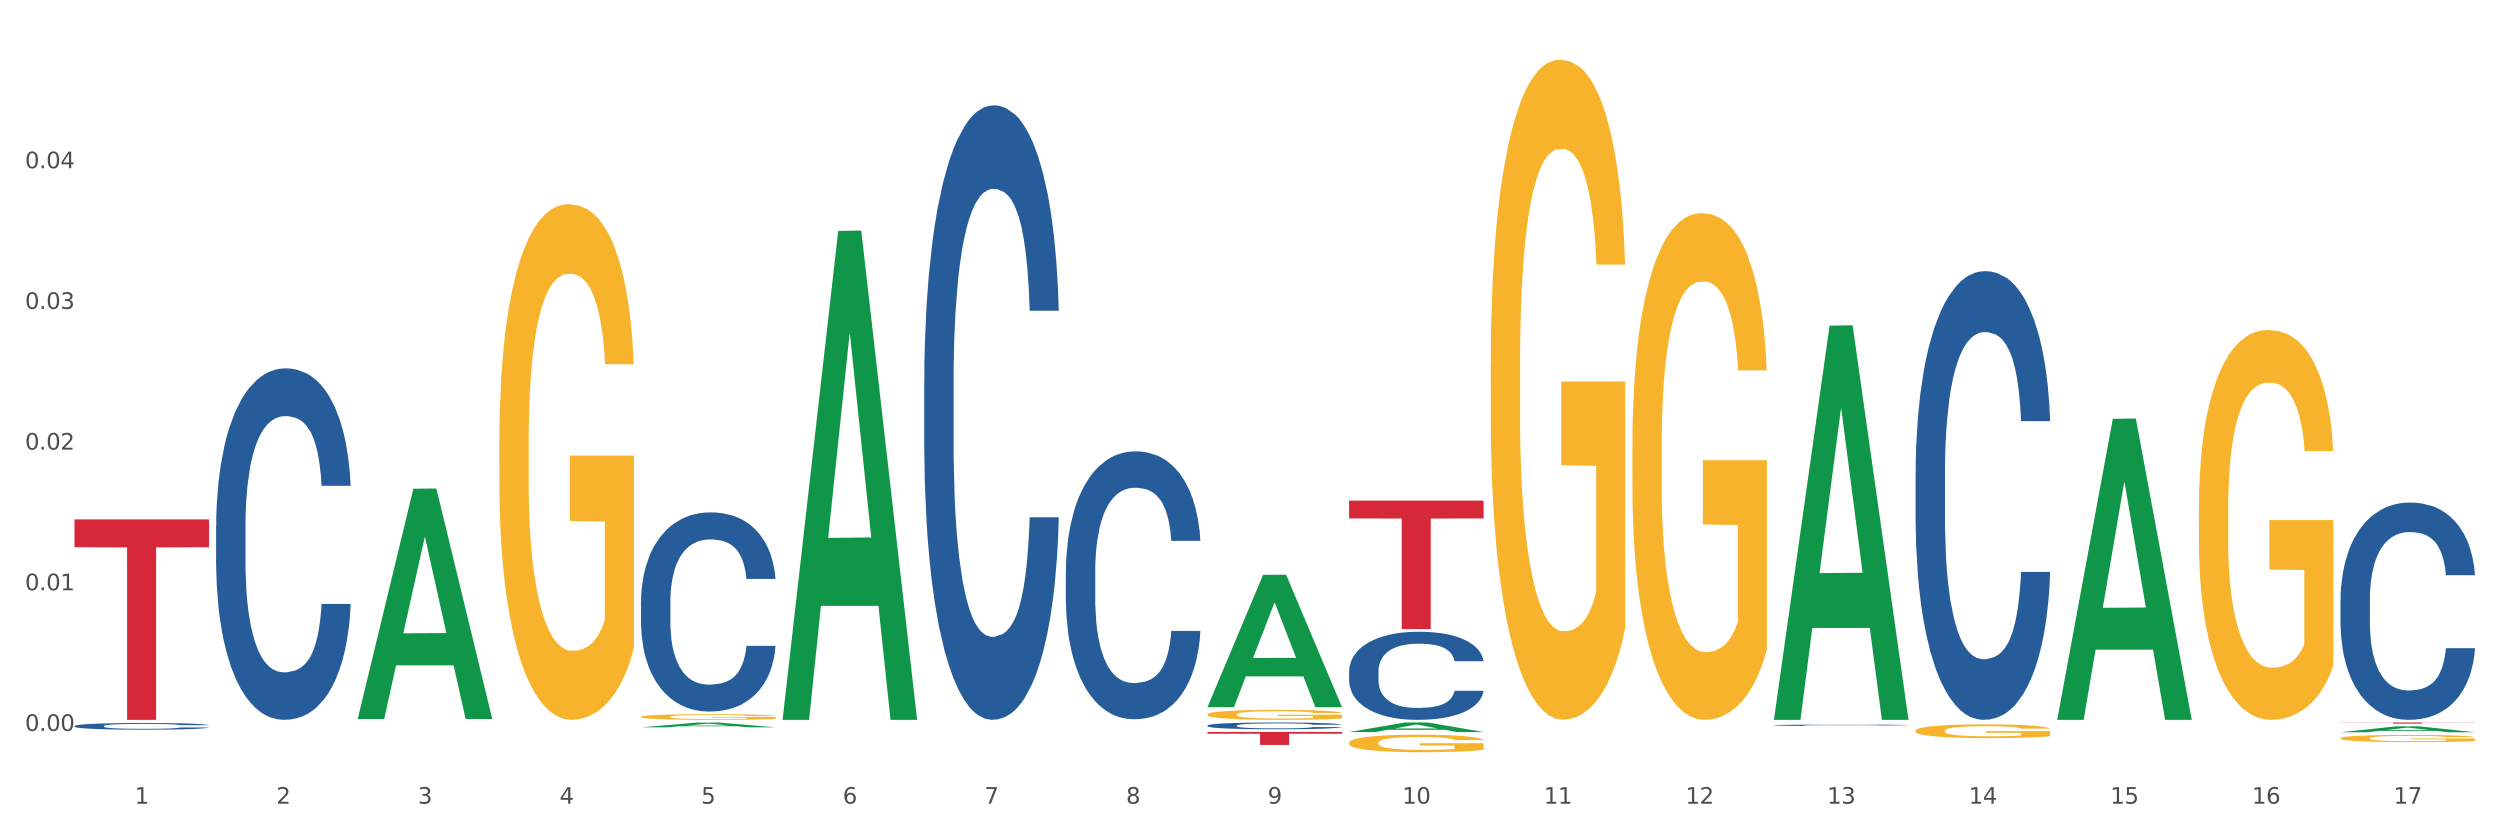 <?xml version="1.0" encoding="utf-8" standalone="no"?>
<!DOCTYPE svg PUBLIC "-//W3C//DTD SVG 1.1//EN"
  "http://www.w3.org/Graphics/SVG/1.1/DTD/svg11.dtd">
<svg xmlns:xlink="http://www.w3.org/1999/xlink" width="1080pt" height="360pt" viewBox="0 0 1080 360" xmlns="http://www.w3.org/2000/svg" version="1.1">
 <rect x="0" y="0" width="1080" height="360" fill="#333333" stroke="none"/>
 <defs>
  <style type="text/css">*{stroke-linejoin: round; stroke-linecap: butt}</style>
 </defs>
 <g id="figure_1">
  <g id="patch_1">
   <path d="M 0 360 
L 1080 360 
L 1080 0 
L 0 0 
z
" style="fill: #ffffff; stroke: #ffffff; stroke-linejoin: miter"/>
  </g>
  <g id="axes_1">
   <g id="matplotlib.axis_1">
    <g id="xtick_1">
     <g id="text_1">
      <!-- 1 -->
      <g style="fill: #4d4d4d" transform="translate(58.182 347.204) scale(0.096 -0.096)">
       <defs>
        <path id="DejaVuSans-31" d="M 794 531 
L 1825 531 
L 1825 4091 
L 703 3866 
L 703 4441 
L 1819 4666 
L 2450 4666 
L 2450 531 
L 3481 531 
L 3481 0 
L 794 0 
L 794 531 
z
" transform="scale(0.016)"/>
       </defs>
       <use xlink:href="#DejaVuSans-31"/>
      </g>
     </g>
    </g>
    <g id="xtick_2">
     <g id="text_2">
      <!-- 2 -->
      <g style="fill: #4d4d4d" transform="translate(119.364 347.204) scale(0.096 -0.096)">
       <defs>
        <path id="DejaVuSans-32" d="M 1228 531 
L 3431 531 
L 3431 0 
L 469 0 
L 469 531 
Q 828 903 1448 1529 
Q 2069 2156 2228 2338 
Q 2531 2678 2651 2914 
Q 2772 3150 2772 3378 
Q 2772 3750 2511 3984 
Q 2250 4219 1831 4219 
Q 1534 4219 1204 4116 
Q 875 4013 500 3803 
L 500 4441 
Q 881 4594 1212 4672 
Q 1544 4750 1819 4750 
Q 2544 4750 2975 4387 
Q 3406 4025 3406 3419 
Q 3406 3131 3298 2873 
Q 3191 2616 2906 2266 
Q 2828 2175 2409 1742 
Q 1991 1309 1228 531 
z
" transform="scale(0.016)"/>
       </defs>
       <use xlink:href="#DejaVuSans-32"/>
      </g>
     </g>
    </g>
    <g id="xtick_3">
     <g id="text_3">
      <!-- 3 -->
      <g style="fill: #4d4d4d" transform="translate(180.545 347.204) scale(0.096 -0.096)">
       <defs>
        <path id="DejaVuSans-33" d="M 2597 2516 
Q 3050 2419 3304 2112 
Q 3559 1806 3559 1356 
Q 3559 666 3084 287 
Q 2609 -91 1734 -91 
Q 1441 -91 1130 -33 
Q 819 25 488 141 
L 488 750 
Q 750 597 1062 519 
Q 1375 441 1716 441 
Q 2309 441 2620 675 
Q 2931 909 2931 1356 
Q 2931 1769 2642 2001 
Q 2353 2234 1838 2234 
L 1294 2234 
L 1294 2753 
L 1863 2753 
Q 2328 2753 2575 2939 
Q 2822 3125 2822 3475 
Q 2822 3834 2567 4026 
Q 2313 4219 1838 4219 
Q 1578 4219 1281 4162 
Q 984 4106 628 3988 
L 628 4550 
Q 988 4650 1302 4700 
Q 1616 4750 1894 4750 
Q 2613 4750 3031 4423 
Q 3450 4097 3450 3541 
Q 3450 3153 3228 2886 
Q 3006 2619 2597 2516 
z
" transform="scale(0.016)"/>
       </defs>
       <use xlink:href="#DejaVuSans-33"/>
      </g>
     </g>
    </g>
    <g id="xtick_4">
     <g id="text_4">
      <!-- 4 -->
      <g style="fill: #4d4d4d" transform="translate(241.726 347.204) scale(0.096 -0.096)">
       <defs>
        <path id="DejaVuSans-34" d="M 2419 4116 
L 825 1625 
L 2419 1625 
L 2419 4116 
z
M 2253 4666 
L 3047 4666 
L 3047 1625 
L 3713 1625 
L 3713 1100 
L 3047 1100 
L 3047 0 
L 2419 0 
L 2419 1100 
L 313 1100 
L 313 1709 
L 2253 4666 
z
" transform="scale(0.016)"/>
       </defs>
       <use xlink:href="#DejaVuSans-34"/>
      </g>
     </g>
    </g>
    <g id="xtick_5">
     <g id="text_5">
      <!-- 5 -->
      <g style="fill: #4d4d4d" transform="translate(302.908 347.204) scale(0.096 -0.096)">
       <defs>
        <path id="DejaVuSans-35" d="M 691 4666 
L 3169 4666 
L 3169 4134 
L 1269 4134 
L 1269 2991 
Q 1406 3038 1543 3061 
Q 1681 3084 1819 3084 
Q 2600 3084 3056 2656 
Q 3513 2228 3513 1497 
Q 3513 744 3044 326 
Q 2575 -91 1722 -91 
Q 1428 -91 1123 -41 
Q 819 9 494 109 
L 494 744 
Q 775 591 1075 516 
Q 1375 441 1709 441 
Q 2250 441 2565 725 
Q 2881 1009 2881 1497 
Q 2881 1984 2565 2268 
Q 2250 2553 1709 2553 
Q 1456 2553 1204 2497 
Q 953 2441 691 2322 
L 691 4666 
z
" transform="scale(0.016)"/>
       </defs>
       <use xlink:href="#DejaVuSans-35"/>
      </g>
     </g>
    </g>
    <g id="xtick_6">
     <g id="text_6">
      <!-- 6 -->
      <g style="fill: #4d4d4d" transform="translate(364.089 347.204) scale(0.096 -0.096)">
       <defs>
        <path id="DejaVuSans-36" d="M 2113 2584 
Q 1688 2584 1439 2293 
Q 1191 2003 1191 1497 
Q 1191 994 1439 701 
Q 1688 409 2113 409 
Q 2538 409 2786 701 
Q 3034 994 3034 1497 
Q 3034 2003 2786 2293 
Q 2538 2584 2113 2584 
z
M 3366 4563 
L 3366 3988 
Q 3128 4100 2886 4159 
Q 2644 4219 2406 4219 
Q 1781 4219 1451 3797 
Q 1122 3375 1075 2522 
Q 1259 2794 1537 2939 
Q 1816 3084 2150 3084 
Q 2853 3084 3261 2657 
Q 3669 2231 3669 1497 
Q 3669 778 3244 343 
Q 2819 -91 2113 -91 
Q 1303 -91 875 529 
Q 447 1150 447 2328 
Q 447 3434 972 4092 
Q 1497 4750 2381 4750 
Q 2619 4750 2861 4703 
Q 3103 4656 3366 4563 
z
" transform="scale(0.016)"/>
       </defs>
       <use xlink:href="#DejaVuSans-36"/>
      </g>
     </g>
    </g>
    <g id="xtick_7">
     <g id="text_7">
      <!-- 7 -->
      <g style="fill: #4d4d4d" transform="translate(425.271 347.204) scale(0.096 -0.096)">
       <defs>
        <path id="DejaVuSans-37" d="M 525 4666 
L 3525 4666 
L 3525 4397 
L 1831 0 
L 1172 0 
L 2766 4134 
L 525 4134 
L 525 4666 
z
" transform="scale(0.016)"/>
       </defs>
       <use xlink:href="#DejaVuSans-37"/>
      </g>
     </g>
    </g>
    <g id="xtick_8">
     <g id="text_8">
      <!-- 8 -->
      <g style="fill: #4d4d4d" transform="translate(486.452 347.204) scale(0.096 -0.096)">
       <defs>
        <path id="DejaVuSans-38" d="M 2034 2216 
Q 1584 2216 1326 1975 
Q 1069 1734 1069 1313 
Q 1069 891 1326 650 
Q 1584 409 2034 409 
Q 2484 409 2743 651 
Q 3003 894 3003 1313 
Q 3003 1734 2745 1975 
Q 2488 2216 2034 2216 
z
M 1403 2484 
Q 997 2584 770 2862 
Q 544 3141 544 3541 
Q 544 4100 942 4425 
Q 1341 4750 2034 4750 
Q 2731 4750 3128 4425 
Q 3525 4100 3525 3541 
Q 3525 3141 3298 2862 
Q 3072 2584 2669 2484 
Q 3125 2378 3379 2068 
Q 3634 1759 3634 1313 
Q 3634 634 3220 271 
Q 2806 -91 2034 -91 
Q 1263 -91 848 271 
Q 434 634 434 1313 
Q 434 1759 690 2068 
Q 947 2378 1403 2484 
z
M 1172 3481 
Q 1172 3119 1398 2916 
Q 1625 2713 2034 2713 
Q 2441 2713 2670 2916 
Q 2900 3119 2900 3481 
Q 2900 3844 2670 4047 
Q 2441 4250 2034 4250 
Q 1625 4250 1398 4047 
Q 1172 3844 1172 3481 
z
" transform="scale(0.016)"/>
       </defs>
       <use xlink:href="#DejaVuSans-38"/>
      </g>
     </g>
    </g>
    <g id="xtick_9">
     <g id="text_9">
      <!-- 9 -->
      <g style="fill: #4d4d4d" transform="translate(547.634 347.204) scale(0.096 -0.096)">
       <defs>
        <path id="DejaVuSans-39" d="M 703 97 
L 703 672 
Q 941 559 1184 500 
Q 1428 441 1663 441 
Q 2288 441 2617 861 
Q 2947 1281 2994 2138 
Q 2813 1869 2534 1725 
Q 2256 1581 1919 1581 
Q 1219 1581 811 2004 
Q 403 2428 403 3163 
Q 403 3881 828 4315 
Q 1253 4750 1959 4750 
Q 2769 4750 3195 4129 
Q 3622 3509 3622 2328 
Q 3622 1225 3098 567 
Q 2575 -91 1691 -91 
Q 1453 -91 1209 -44 
Q 966 3 703 97 
z
M 1959 2075 
Q 2384 2075 2632 2365 
Q 2881 2656 2881 3163 
Q 2881 3666 2632 3958 
Q 2384 4250 1959 4250 
Q 1534 4250 1286 3958 
Q 1038 3666 1038 3163 
Q 1038 2656 1286 2365 
Q 1534 2075 1959 2075 
z
" transform="scale(0.016)"/>
       </defs>
       <use xlink:href="#DejaVuSans-39"/>
      </g>
     </g>
    </g>
    <g id="xtick_10">
     <g id="text_10">
      <!-- 10 -->
      <g style="fill: #4d4d4d" transform="translate(605.761 347.204) scale(0.096 -0.096)">
       <defs>
        <path id="DejaVuSans-30" d="M 2034 4250 
Q 1547 4250 1301 3770 
Q 1056 3291 1056 2328 
Q 1056 1369 1301 889 
Q 1547 409 2034 409 
Q 2525 409 2770 889 
Q 3016 1369 3016 2328 
Q 3016 3291 2770 3770 
Q 2525 4250 2034 4250 
z
M 2034 4750 
Q 2819 4750 3233 4129 
Q 3647 3509 3647 2328 
Q 3647 1150 3233 529 
Q 2819 -91 2034 -91 
Q 1250 -91 836 529 
Q 422 1150 422 2328 
Q 422 3509 836 4129 
Q 1250 4750 2034 4750 
z
" transform="scale(0.016)"/>
       </defs>
       <use xlink:href="#DejaVuSans-31"/>
       <use xlink:href="#DejaVuSans-30" transform="translate(63.623 0)"/>
      </g>
     </g>
    </g>
    <g id="xtick_11">
     <g id="text_11">
      <!-- 11 -->
      <g style="fill: #4d4d4d" transform="translate(666.942 347.204) scale(0.096 -0.096)">
       <use xlink:href="#DejaVuSans-31"/>
       <use xlink:href="#DejaVuSans-31" transform="translate(63.623 0)"/>
      </g>
     </g>
    </g>
    <g id="xtick_12">
     <g id="text_12">
      <!-- 12 -->
      <g style="fill: #4d4d4d" transform="translate(728.124 347.204) scale(0.096 -0.096)">
       <use xlink:href="#DejaVuSans-31"/>
       <use xlink:href="#DejaVuSans-32" transform="translate(63.623 0)"/>
      </g>
     </g>
    </g>
    <g id="xtick_13">
     <g id="text_13">
      <!-- 13 -->
      <g style="fill: #4d4d4d" transform="translate(789.305 347.204) scale(0.096 -0.096)">
       <use xlink:href="#DejaVuSans-31"/>
       <use xlink:href="#DejaVuSans-33" transform="translate(63.623 0)"/>
      </g>
     </g>
    </g>
    <g id="xtick_14">
     <g id="text_14">
      <!-- 14 -->
      <g style="fill: #4d4d4d" transform="translate(850.487 347.204) scale(0.096 -0.096)">
       <use xlink:href="#DejaVuSans-31"/>
       <use xlink:href="#DejaVuSans-34" transform="translate(63.623 0)"/>
      </g>
     </g>
    </g>
    <g id="xtick_15">
     <g id="text_15">
      <!-- 15 -->
      <g style="fill: #4d4d4d" transform="translate(911.668 347.204) scale(0.096 -0.096)">
       <use xlink:href="#DejaVuSans-31"/>
       <use xlink:href="#DejaVuSans-35" transform="translate(63.623 0)"/>
      </g>
     </g>
    </g>
    <g id="xtick_16">
     <g id="text_16">
      <!-- 16 -->
      <g style="fill: #4d4d4d" transform="translate(972.849 347.204) scale(0.096 -0.096)">
       <use xlink:href="#DejaVuSans-31"/>
       <use xlink:href="#DejaVuSans-36" transform="translate(63.623 0)"/>
      </g>
     </g>
    </g>
    <g id="xtick_17">
     <g id="text_17">
      <!-- 17 -->
      <g style="fill: #4d4d4d" transform="translate(1034.031 347.204) scale(0.096 -0.096)">
       <use xlink:href="#DejaVuSans-31"/>
       <use xlink:href="#DejaVuSans-37" transform="translate(63.623 0)"/>
      </g>
     </g>
    </g>
    <g id="xtick_18"/>
    <g id="xtick_19"/>
    <g id="xtick_20"/>
    <g id="xtick_21"/>
    <g id="xtick_22"/>
    <g id="xtick_23"/>
    <g id="xtick_24"/>
    <g id="xtick_25"/>
    <g id="xtick_26"/>
    <g id="xtick_27"/>
    <g id="xtick_28"/>
    <g id="xtick_29"/>
    <g id="xtick_30"/>
    <g id="xtick_31"/>
    <g id="xtick_32"/>
    <g id="xtick_33"/>
   </g>
   <g id="matplotlib.axis_2">
    <g id="ytick_1">
     <g id="text_18">
      <!-- 0.00 -->
      <g style="fill: #4d4d4d" transform="translate(10.8 315.763) scale(0.096 -0.096)">
       <defs>
        <path id="DejaVuSans-2e" d="M 684 794 
L 1344 794 
L 1344 0 
L 684 0 
L 684 794 
z
" transform="scale(0.016)"/>
       </defs>
       <use xlink:href="#DejaVuSans-30"/>
       <use xlink:href="#DejaVuSans-2e" transform="translate(63.623 0)"/>
       <use xlink:href="#DejaVuSans-30" transform="translate(95.41 0)"/>
       <use xlink:href="#DejaVuSans-30" transform="translate(159.033 0)"/>
      </g>
     </g>
    </g>
    <g id="ytick_2">
     <g id="text_19">
      <!-- 0.01 -->
      <g style="fill: #4d4d4d" transform="translate(10.8 254.994) scale(0.096 -0.096)">
       <use xlink:href="#DejaVuSans-30"/>
       <use xlink:href="#DejaVuSans-2e" transform="translate(63.623 0)"/>
       <use xlink:href="#DejaVuSans-30" transform="translate(95.41 0)"/>
       <use xlink:href="#DejaVuSans-31" transform="translate(159.033 0)"/>
      </g>
     </g>
    </g>
    <g id="ytick_3">
     <g id="text_20">
      <!-- 0.02 -->
      <g style="fill: #4d4d4d" transform="translate(10.8 194.225) scale(0.096 -0.096)">
       <use xlink:href="#DejaVuSans-30"/>
       <use xlink:href="#DejaVuSans-2e" transform="translate(63.623 0)"/>
       <use xlink:href="#DejaVuSans-30" transform="translate(95.41 0)"/>
       <use xlink:href="#DejaVuSans-32" transform="translate(159.033 0)"/>
      </g>
     </g>
    </g>
    <g id="ytick_4">
     <g id="text_21">
      <!-- 0.03 -->
      <g style="fill: #4d4d4d" transform="translate(10.8 133.456) scale(0.096 -0.096)">
       <use xlink:href="#DejaVuSans-30"/>
       <use xlink:href="#DejaVuSans-2e" transform="translate(63.623 0)"/>
       <use xlink:href="#DejaVuSans-30" transform="translate(95.41 0)"/>
       <use xlink:href="#DejaVuSans-33" transform="translate(159.033 0)"/>
      </g>
     </g>
    </g>
    <g id="ytick_5">
     <g id="text_22">
      <!-- 0.04 -->
      <g style="fill: #4d4d4d" transform="translate(10.8 72.687) scale(0.096 -0.096)">
       <use xlink:href="#DejaVuSans-30"/>
       <use xlink:href="#DejaVuSans-2e" transform="translate(63.623 0)"/>
       <use xlink:href="#DejaVuSans-30" transform="translate(95.41 0)"/>
       <use xlink:href="#DejaVuSans-34" transform="translate(159.033 0)"/>
      </g>
     </g>
    </g>
    <g id="ytick_6"/>
    <g id="ytick_7"/>
    <g id="ytick_8"/>
    <g id="ytick_9"/>
    <g id="ytick_10"/>
   </g>
   <g id="PolyCollection_1">
    <path d="M 154.538 310.418 
L 154.598 310.324 
L 178.566 211.123 
L 188.512 211.029 
L 212.66 310.605 
L 201.156 310.605 
L 195.943 287.417 
L 171.196 287.417 
L 171.016 287.791 
L 165.983 310.605 
L 154.538 310.605 
L 154.538 310.418 
L 174.311 273.579 
L 192.827 273.486 
L 183.659 232.253 
L 183.539 232.066 
L 183.419 232.347 
L 174.251 273.486 
L 174.311 273.579 
L 154.538 310.418 
z
" clip-path="url(#p7d06afb87b)" style="fill: #109648"/>
    <path d="M 643.989 157.522 
L 644.058 157.261 
L 644.058 147.887 
L 644.195 139.815 
L 644.881 120.285 
L 645.911 104.14 
L 646.665 95.547 
L 647.42 88.516 
L 648.312 81.485 
L 649.41 74.194 
L 651.4 63.517 
L 652.635 58.049 
L 654.145 52.32 
L 656.89 43.987 
L 658.88 39.3 
L 660.939 35.394 
L 664.301 30.707 
L 666.497 28.624 
L 668.83 27.061 
L 671.644 26.02 
L 673.771 25.759 
L 678.437 26.541 
L 682.417 28.884 
L 684.339 30.707 
L 686.809 33.832 
L 688.113 35.915 
L 690.24 40.081 
L 692.436 45.55 
L 693.946 50.237 
L 696.21 59.091 
L 697.926 67.944 
L 699.504 78.881 
L 700.327 86.433 
L 700.945 93.463 
L 701.494 101.536 
L 702.043 114.295 
L 689.691 114.295 
L 689.211 105.181 
L 688.456 96.588 
L 687.358 88.255 
L 686.397 83.047 
L 684.75 76.537 
L 683.241 72.371 
L 681.662 69.246 
L 679.741 66.642 
L 678.231 65.34 
L 676.104 64.299 
L 671.918 64.559 
L 669.105 66.642 
L 667.183 69.246 
L 665.948 71.59 
L 664.85 74.194 
L 663.615 77.839 
L 662.174 83.308 
L 661.145 88.255 
L 660.115 94.505 
L 659.292 100.755 
L 658.537 108.046 
L 657.919 115.858 
L 657.439 123.93 
L 657.027 133.825 
L 656.684 150.231 
L 656.684 185.905 
L 656.821 193.978 
L 657.164 204.654 
L 657.576 212.727 
L 658.262 222.361 
L 658.88 228.871 
L 660.047 238.246 
L 661.35 246.058 
L 662.38 251.005 
L 663.409 255.172 
L 665.193 260.901 
L 667.183 265.588 
L 668.899 268.452 
L 671.232 271.056 
L 672.81 272.098 
L 674.183 272.619 
L 677.545 272.619 
L 679.947 271.837 
L 682.623 270.015 
L 684.682 267.671 
L 686.397 264.807 
L 688.319 260.119 
L 689.554 255.693 
L 689.554 201.269 
L 674.457 201.009 
L 674.457 164.813 
L 702.112 164.813 
L 702.112 271.056 
L 700.945 276.525 
L 699.641 281.472 
L 698.269 285.899 
L 696.21 291.367 
L 693.74 296.575 
L 691.544 300.221 
L 689.211 303.346 
L 686.466 306.21 
L 682.898 308.814 
L 680.702 309.856 
L 677.957 310.637 
L 674.732 310.897 
L 671.918 310.377 
L 669.173 309.075 
L 666.291 306.731 
L 663.478 303.346 
L 661.35 299.961 
L 659.223 295.794 
L 656.959 290.326 
L 655.174 285.118 
L 653.802 280.431 
L 652.292 274.441 
L 650.645 266.629 
L 649.41 259.599 
L 648.312 252.307 
L 647.146 242.933 
L 646.322 234.861 
L 645.499 224.705 
L 645.018 217.153 
L 644.47 205.435 
L 644.058 189.03 
L 643.989 157.522 
z
" clip-path="url(#p7d06afb87b)" style="fill: #f7b32b"/>
    <path d="M 705.171 193.209 
L 705.239 193.009 
L 705.239 185.811 
L 705.376 179.613 
L 706.063 164.618 
L 707.092 152.222 
L 707.847 145.624 
L 708.602 140.226 
L 709.494 134.828 
L 710.592 129.229 
L 712.582 121.032 
L 713.817 116.834 
L 715.327 112.435 
L 718.071 106.037 
L 720.061 102.438 
L 722.12 99.439 
L 725.483 95.84 
L 727.678 94.241 
L 730.012 93.041 
L 732.825 92.242 
L 734.952 92.042 
L 739.619 92.641 
L 743.599 94.441 
L 745.52 95.84 
L 747.99 98.24 
L 749.294 99.839 
L 751.421 103.038 
L 753.617 107.237 
L 755.127 110.835 
L 757.391 117.633 
L 759.107 124.431 
L 760.685 132.828 
L 761.509 138.626 
L 762.126 144.025 
L 762.675 150.223 
L 763.224 160.019 
L 750.872 160.019 
L 750.392 153.022 
L 749.637 146.424 
L 748.539 140.026 
L 747.579 136.027 
L 745.932 131.029 
L 744.422 127.83 
L 742.844 125.431 
L 740.922 123.431 
L 739.413 122.432 
L 737.285 121.632 
L 733.099 121.832 
L 730.286 123.431 
L 728.365 125.431 
L 727.129 127.23 
L 726.031 129.229 
L 724.796 132.029 
L 723.355 136.227 
L 722.326 140.026 
L 721.297 144.824 
L 720.473 149.623 
L 719.718 155.221 
L 719.101 161.219 
L 718.62 167.417 
L 718.209 175.015 
L 717.866 187.61 
L 717.866 215.002 
L 718.003 221.199 
L 718.346 229.397 
L 718.758 235.595 
L 719.444 242.992 
L 720.061 247.991 
L 721.228 255.188 
L 722.532 261.186 
L 723.561 264.985 
L 724.59 268.184 
L 726.375 272.583 
L 728.365 276.182 
L 730.08 278.381 
L 732.413 280.38 
L 733.992 281.18 
L 735.364 281.58 
L 738.726 281.58 
L 741.128 280.98 
L 743.804 279.58 
L 745.863 277.781 
L 747.579 275.582 
L 749.5 271.983 
L 750.735 268.584 
L 750.735 226.798 
L 735.638 226.598 
L 735.638 198.807 
L 763.293 198.807 
L 763.293 280.38 
L 762.126 284.579 
L 760.823 288.378 
L 759.45 291.776 
L 757.391 295.975 
L 754.921 299.974 
L 752.725 302.773 
L 750.392 305.172 
L 747.647 307.371 
L 744.079 309.371 
L 741.883 310.17 
L 739.138 310.77 
L 735.913 310.97 
L 733.099 310.57 
L 730.355 309.571 
L 727.473 307.771 
L 724.659 305.172 
L 722.532 302.573 
L 720.405 299.374 
L 718.14 295.175 
L 716.356 291.177 
L 714.983 287.578 
L 713.474 282.979 
L 711.827 276.981 
L 710.592 271.583 
L 709.494 265.985 
L 708.327 258.787 
L 707.504 252.589 
L 706.68 244.792 
L 706.2 238.994 
L 705.651 229.997 
L 705.239 217.401 
L 705.171 193.209 
z
" clip-path="url(#p7d06afb87b)" style="fill: #f7b32b"/>
    <path d="M 827.533 315.673 
L 827.602 315.667 
L 827.602 315.472 
L 827.739 315.304 
L 828.425 314.898 
L 829.455 314.563 
L 830.21 314.384 
L 830.964 314.238 
L 831.857 314.092 
L 832.954 313.94 
L 834.945 313.718 
L 836.18 313.604 
L 837.689 313.485 
L 840.434 313.312 
L 842.424 313.215 
L 844.483 313.133 
L 847.845 313.036 
L 850.041 312.993 
L 852.374 312.96 
L 855.188 312.938 
L 857.315 312.933 
L 861.981 312.949 
L 865.961 312.998 
L 867.883 313.036 
L 870.353 313.101 
L 871.657 313.144 
L 873.784 313.231 
L 875.98 313.344 
L 877.49 313.442 
L 879.754 313.626 
L 881.47 313.81 
L 883.048 314.037 
L 883.872 314.195 
L 884.489 314.341 
L 885.038 314.509 
L 885.587 314.774 
L 873.235 314.774 
L 872.755 314.584 
L 872 314.406 
L 870.902 314.232 
L 869.941 314.124 
L 868.295 313.989 
L 866.785 313.902 
L 865.207 313.837 
L 863.285 313.783 
L 861.775 313.756 
L 859.648 313.734 
L 855.462 313.74 
L 852.649 313.783 
L 850.727 313.837 
L 849.492 313.886 
L 848.394 313.94 
L 847.159 314.016 
L 845.718 314.13 
L 844.689 314.232 
L 843.659 314.362 
L 842.836 314.492 
L 842.081 314.644 
L 841.464 314.806 
L 840.983 314.974 
L 840.571 315.18 
L 840.228 315.521 
L 840.228 316.263 
L 840.366 316.431 
L 840.709 316.653 
L 841.12 316.82 
L 841.807 317.021 
L 842.424 317.156 
L 843.591 317.351 
L 844.895 317.513 
L 845.924 317.616 
L 846.953 317.703 
L 848.737 317.822 
L 850.727 317.919 
L 852.443 317.979 
L 854.776 318.033 
L 856.354 318.055 
L 857.727 318.066 
L 861.089 318.066 
L 863.491 318.049 
L 866.167 318.011 
L 868.226 317.963 
L 869.941 317.903 
L 871.863 317.806 
L 873.098 317.714 
L 873.098 316.582 
L 858.001 316.577 
L 858.001 315.824 
L 885.656 315.824 
L 885.656 318.033 
L 884.489 318.147 
L 883.185 318.25 
L 881.813 318.342 
L 879.754 318.455 
L 877.284 318.564 
L 875.088 318.639 
L 872.755 318.704 
L 870.01 318.764 
L 866.442 318.818 
L 864.246 318.84 
L 861.501 318.856 
L 858.276 318.861 
L 855.462 318.851 
L 852.717 318.824 
L 849.835 318.775 
L 847.022 318.704 
L 844.895 318.634 
L 842.767 318.547 
L 840.503 318.434 
L 838.719 318.325 
L 837.346 318.228 
L 835.837 318.103 
L 834.19 317.941 
L 832.954 317.795 
L 831.857 317.643 
L 830.69 317.448 
L 829.867 317.281 
L 829.043 317.069 
L 828.563 316.912 
L 828.014 316.669 
L 827.602 316.328 
L 827.533 315.673 
z
" clip-path="url(#p7d06afb87b)" style="fill: #f7b32b"/>
    <path d="M 949.896 220.376 
L 949.965 220.223 
L 949.965 214.686 
L 950.102 209.917 
L 950.788 198.382 
L 951.818 188.846 
L 952.572 183.77 
L 953.327 179.617 
L 954.219 175.464 
L 955.317 171.157 
L 957.307 164.851 
L 958.543 161.621 
L 960.052 158.237 
L 962.797 153.316 
L 964.787 150.547 
L 966.846 148.24 
L 970.208 145.471 
L 972.404 144.241 
L 974.737 143.318 
L 977.551 142.703 
L 979.678 142.549 
L 984.344 143.01 
L 988.324 144.395 
L 990.246 145.471 
L 992.716 147.317 
L 994.02 148.547 
L 996.147 151.008 
L 998.343 154.238 
L 999.853 157.007 
L 1002.117 162.236 
L 1003.833 167.466 
L 1005.411 173.926 
L 1006.234 178.386 
L 1006.852 182.539 
L 1007.401 187.307 
L 1007.95 194.844 
L 995.598 194.844 
L 995.118 189.461 
L 994.363 184.385 
L 993.265 179.463 
L 992.304 176.387 
L 990.657 172.542 
L 989.148 170.081 
L 987.569 168.235 
L 985.648 166.697 
L 984.138 165.928 
L 982.011 165.313 
L 977.825 165.466 
L 975.012 166.697 
L 973.09 168.235 
L 971.855 169.619 
L 970.757 171.157 
L 969.522 173.311 
L 968.081 176.541 
L 967.052 179.463 
L 966.022 183.155 
L 965.199 186.846 
L 964.444 191.153 
L 963.826 195.767 
L 963.346 200.535 
L 962.934 206.38 
L 962.591 216.07 
L 962.591 237.142 
L 962.728 241.91 
L 963.072 248.216 
L 963.483 252.984 
L 964.169 258.675 
L 964.787 262.52 
L 965.954 268.057 
L 967.257 272.672 
L 968.287 275.594 
L 969.316 278.055 
L 971.1 281.439 
L 973.09 284.207 
L 974.806 285.899 
L 977.139 287.437 
L 978.717 288.053 
L 980.09 288.36 
L 983.452 288.36 
L 985.854 287.899 
L 988.53 286.822 
L 990.589 285.438 
L 992.304 283.746 
L 994.226 280.977 
L 995.461 278.363 
L 995.461 246.216 
L 980.364 246.063 
L 980.364 224.683 
L 1008.019 224.683 
L 1008.019 287.437 
L 1006.852 290.667 
L 1005.548 293.59 
L 1004.176 296.205 
L 1002.117 299.435 
L 999.647 302.511 
L 997.451 304.664 
L 995.118 306.51 
L 992.373 308.202 
L 988.805 309.74 
L 986.609 310.355 
L 983.864 310.816 
L 980.639 310.97 
L 977.825 310.663 
L 975.08 309.894 
L 972.198 308.509 
L 969.385 306.51 
L 967.257 304.51 
L 965.13 302.049 
L 962.866 298.819 
L 961.082 295.743 
L 959.709 292.975 
L 958.199 289.437 
L 956.553 284.823 
L 955.317 280.67 
L 954.219 276.363 
L 953.053 270.826 
L 952.229 266.058 
L 951.406 260.059 
L 950.926 255.599 
L 950.377 248.677 
L 949.965 238.987 
L 949.896 220.376 
z
" clip-path="url(#p7d06afb87b)" style="fill: #f7b32b"/>
    <path d="M 1011.078 318.925 
L 1011.146 318.922 
L 1011.146 318.82 
L 1011.284 318.732 
L 1011.97 318.519 
L 1012.999 318.342 
L 1013.754 318.249 
L 1014.509 318.172 
L 1015.401 318.095 
L 1016.499 318.015 
L 1018.489 317.899 
L 1019.724 317.839 
L 1021.234 317.777 
L 1023.978 317.686 
L 1025.969 317.634 
L 1028.027 317.592 
L 1031.39 317.541 
L 1033.585 317.518 
L 1035.919 317.501 
L 1038.732 317.489 
L 1040.859 317.487 
L 1045.526 317.495 
L 1049.506 317.521 
L 1051.427 317.541 
L 1053.897 317.575 
L 1055.201 317.597 
L 1057.328 317.643 
L 1059.524 317.703 
L 1061.034 317.754 
L 1063.299 317.851 
L 1065.014 317.947 
L 1066.592 318.067 
L 1067.416 318.149 
L 1068.033 318.226 
L 1068.582 318.314 
L 1069.131 318.453 
L 1056.78 318.453 
L 1056.299 318.354 
L 1055.544 318.26 
L 1054.446 318.169 
L 1053.486 318.112 
L 1051.839 318.041 
L 1050.329 317.996 
L 1048.751 317.961 
L 1046.829 317.933 
L 1045.32 317.919 
L 1043.192 317.907 
L 1039.007 317.91 
L 1036.193 317.933 
L 1034.272 317.961 
L 1033.037 317.987 
L 1031.939 318.015 
L 1030.703 318.055 
L 1029.262 318.115 
L 1028.233 318.169 
L 1027.204 318.237 
L 1026.38 318.305 
L 1025.625 318.385 
L 1025.008 318.47 
L 1024.527 318.559 
L 1024.116 318.667 
L 1023.773 318.846 
L 1023.773 319.235 
L 1023.91 319.323 
L 1024.253 319.44 
L 1024.665 319.528 
L 1025.351 319.633 
L 1025.969 319.704 
L 1027.135 319.807 
L 1028.439 319.892 
L 1029.468 319.946 
L 1030.498 319.992 
L 1032.282 320.054 
L 1034.272 320.105 
L 1035.987 320.137 
L 1038.32 320.165 
L 1039.899 320.176 
L 1041.271 320.182 
L 1044.634 320.182 
L 1047.035 320.174 
L 1049.712 320.154 
L 1051.77 320.128 
L 1053.486 320.097 
L 1055.407 320.046 
L 1056.642 319.997 
L 1056.642 319.403 
L 1041.546 319.4 
L 1041.546 319.005 
L 1069.2 319.005 
L 1069.2 320.165 
L 1068.033 320.225 
L 1066.73 320.279 
L 1065.357 320.327 
L 1063.299 320.387 
L 1060.828 320.444 
L 1058.632 320.483 
L 1056.299 320.518 
L 1053.554 320.549 
L 1049.986 320.577 
L 1047.79 320.589 
L 1045.045 320.597 
L 1041.82 320.6 
L 1039.007 320.594 
L 1036.262 320.58 
L 1033.38 320.555 
L 1030.566 320.518 
L 1028.439 320.481 
L 1026.312 320.435 
L 1024.047 320.375 
L 1022.263 320.319 
L 1020.891 320.267 
L 1019.381 320.202 
L 1017.734 320.117 
L 1016.499 320.04 
L 1015.401 319.96 
L 1014.234 319.858 
L 1013.411 319.77 
L 1012.587 319.659 
L 1012.107 319.576 
L 1011.558 319.448 
L 1011.146 319.269 
L 1011.078 318.925 
z
" clip-path="url(#p7d06afb87b)" style="fill: #f7b32b"/>
    <path d="M 1011.078 259.275 
L 1011.146 259.189 
L 1011.146 256.789 
L 1011.352 253.531 
L 1012.108 247.53 
L 1013.07 242.986 
L 1014.719 237.671 
L 1015.612 235.442 
L 1016.78 232.956 
L 1019.185 228.926 
L 1021.933 225.497 
L 1023.856 223.611 
L 1025.299 222.411 
L 1028.528 220.267 
L 1030.383 219.324 
L 1032.307 218.553 
L 1033.956 218.038 
L 1036.704 217.438 
L 1038.902 217.181 
L 1041.444 217.095 
L 1043.574 217.181 
L 1046.391 217.524 
L 1050.513 218.553 
L 1052.093 219.153 
L 1054.223 220.182 
L 1056.421 221.553 
L 1058.208 222.925 
L 1060.269 224.897 
L 1062.398 227.469 
L 1064.46 230.727 
L 1065.902 233.727 
L 1067.07 236.899 
L 1068.101 240.757 
L 1068.856 244.958 
L 1069.2 248.473 
L 1056.627 248.473 
L 1056.284 245.301 
L 1055.597 241.872 
L 1054.91 239.557 
L 1054.154 237.671 
L 1052.986 235.527 
L 1051.956 234.156 
L 1050.238 232.527 
L 1048.658 231.498 
L 1047.353 230.898 
L 1045.772 230.384 
L 1042.406 229.869 
L 1040.001 229.869 
L 1038.49 230.041 
L 1036.635 230.469 
L 1035.055 231.069 
L 1033.2 232.098 
L 1031.757 233.213 
L 1030.314 234.67 
L 1029.49 235.699 
L 1028.253 237.585 
L 1027.429 239.128 
L 1026.33 241.786 
L 1025.711 243.672 
L 1024.612 248.558 
L 1024.131 252.159 
L 1023.925 254.645 
L 1023.788 257.389 
L 1023.788 270.763 
L 1024.2 276.764 
L 1024.543 279.336 
L 1025.093 282.251 
L 1026.124 286.023 
L 1027.635 289.709 
L 1029.215 292.367 
L 1030.52 293.996 
L 1031.757 295.196 
L 1032.994 296.139 
L 1034.505 296.996 
L 1035.742 297.511 
L 1037.597 298.025 
L 1039.795 298.282 
L 1041.513 298.282 
L 1045.017 297.853 
L 1046.597 297.425 
L 1048.108 296.825 
L 1049.757 295.882 
L 1051.063 294.853 
L 1051.818 294.081 
L 1053.055 292.452 
L 1054.017 290.738 
L 1054.841 288.766 
L 1055.391 287.051 
L 1056.009 284.48 
L 1056.49 281.565 
L 1056.627 280.022 
L 1069.2 280.022 
L 1068.925 283.108 
L 1068.444 286.108 
L 1067.482 290.138 
L 1066.727 292.452 
L 1065.559 295.282 
L 1064.322 297.682 
L 1062.605 300.34 
L 1061.024 302.311 
L 1059.376 304.026 
L 1057.589 305.569 
L 1054.36 307.712 
L 1053.192 308.313 
L 1050.719 309.341 
L 1048.795 309.941 
L 1045.979 310.542 
L 1043.093 310.884 
L 1040.07 310.97 
L 1037.391 310.799 
L 1034.437 310.284 
L 1032.582 309.77 
L 1030.52 308.998 
L 1028.116 307.798 
L 1025.849 306.341 
L 1023.719 304.626 
L 1021.727 302.654 
L 1019.872 300.425 
L 1017.467 296.739 
L 1015.681 293.138 
L 1014.375 289.795 
L 1013.482 286.966 
L 1012.589 283.365 
L 1012.108 280.879 
L 1011.352 274.878 
L 1011.078 269.305 
L 1011.078 259.275 
z
" clip-path="url(#p7d06afb87b)" style="fill: #255c99"/>
    <path d="M 827.533 204.222 
L 827.602 204.045 
L 827.602 199.088 
L 827.808 192.361 
L 828.564 179.969 
L 829.526 170.586 
L 831.175 159.61 
L 832.068 155.007 
L 833.236 149.874 
L 835.64 141.553 
L 838.388 134.472 
L 840.312 130.577 
L 841.755 128.099 
L 844.984 123.673 
L 846.839 121.726 
L 848.762 120.133 
L 850.411 119.071 
L 853.159 117.831 
L 855.358 117.3 
L 857.9 117.123 
L 860.03 117.3 
L 862.847 118.008 
L 866.969 120.133 
L 868.549 121.372 
L 870.679 123.496 
L 872.877 126.329 
L 874.663 129.161 
L 876.724 133.233 
L 878.854 138.544 
L 880.915 145.271 
L 882.358 151.467 
L 883.526 158.017 
L 884.557 165.983 
L 885.312 174.658 
L 885.656 181.916 
L 873.083 181.916 
L 872.74 175.366 
L 872.053 168.285 
L 871.366 163.505 
L 870.61 159.61 
L 869.442 155.184 
L 868.411 152.352 
L 866.694 148.988 
L 865.114 146.864 
L 863.808 145.625 
L 862.228 144.563 
L 858.862 143.501 
L 856.457 143.501 
L 854.946 143.855 
L 853.091 144.74 
L 851.511 145.979 
L 849.656 148.103 
L 848.213 150.405 
L 846.77 153.414 
L 845.946 155.539 
L 844.709 159.433 
L 843.885 162.62 
L 842.785 168.108 
L 842.167 172.002 
L 841.068 182.093 
L 840.587 189.528 
L 840.381 194.662 
L 840.243 200.327 
L 840.243 227.944 
L 840.656 240.336 
L 840.999 245.646 
L 841.549 251.665 
L 842.579 259.455 
L 844.091 267.067 
L 845.671 272.555 
L 846.976 275.918 
L 848.213 278.397 
L 849.45 280.344 
L 850.961 282.114 
L 852.198 283.177 
L 854.053 284.239 
L 856.251 284.77 
L 857.969 284.77 
L 861.472 283.885 
L 863.053 283 
L 864.564 281.76 
L 866.213 279.813 
L 867.518 277.689 
L 868.274 276.095 
L 869.511 272.732 
L 870.472 269.191 
L 871.297 265.12 
L 871.847 261.579 
L 872.465 256.268 
L 872.946 250.249 
L 873.083 247.063 
L 885.656 247.063 
L 885.381 253.436 
L 884.9 259.632 
L 883.938 267.952 
L 883.182 272.732 
L 882.015 278.574 
L 880.778 283.531 
L 879.06 289.019 
L 877.48 293.09 
L 875.831 296.631 
L 874.045 299.817 
L 870.816 304.243 
L 869.648 305.482 
L 867.175 307.607 
L 865.251 308.846 
L 862.434 310.085 
L 859.549 310.793 
L 856.526 310.97 
L 853.846 310.616 
L 850.892 309.554 
L 849.037 308.492 
L 846.976 306.899 
L 844.572 304.42 
L 842.304 301.411 
L 840.175 297.87 
L 838.182 293.798 
L 836.327 289.196 
L 833.923 281.583 
L 832.136 274.148 
L 830.831 267.244 
L 829.938 261.402 
L 829.045 253.967 
L 828.564 248.833 
L 827.808 236.441 
L 827.533 224.934 
L 827.533 204.222 
z
" clip-path="url(#p7d06afb87b)" style="fill: #255c99"/>
    <path d="M 766.352 313.307 
L 766.421 313.306 
L 766.421 313.291 
L 766.627 313.27 
L 767.383 313.232 
L 768.344 313.203 
L 769.993 313.169 
L 770.886 313.154 
L 772.054 313.138 
L 774.459 313.113 
L 777.207 313.091 
L 779.131 313.079 
L 780.573 313.071 
L 783.802 313.057 
L 785.657 313.051 
L 787.581 313.046 
L 789.23 313.043 
L 791.978 313.039 
L 794.177 313.038 
L 796.719 313.037 
L 798.848 313.038 
L 801.665 313.04 
L 805.787 313.046 
L 807.367 313.05 
L 809.497 313.057 
L 811.696 313.066 
L 813.482 313.074 
L 815.543 313.087 
L 817.673 313.103 
L 819.734 313.124 
L 821.177 313.143 
L 822.345 313.164 
L 823.375 313.188 
L 824.131 313.215 
L 824.474 313.238 
L 811.902 313.238 
L 811.558 313.217 
L 810.871 313.196 
L 810.184 313.181 
L 809.428 313.169 
L 808.261 313.155 
L 807.23 313.146 
L 805.512 313.136 
L 803.932 313.129 
L 802.627 313.125 
L 801.047 313.122 
L 797.68 313.119 
L 795.276 313.119 
L 793.764 313.12 
L 791.909 313.123 
L 790.329 313.126 
L 788.474 313.133 
L 787.031 313.14 
L 785.589 313.149 
L 784.764 313.156 
L 783.528 313.168 
L 782.703 313.178 
L 781.604 313.195 
L 780.986 313.207 
L 779.886 313.238 
L 779.405 313.261 
L 779.199 313.277 
L 779.062 313.295 
L 779.062 313.38 
L 779.474 313.419 
L 779.818 313.435 
L 780.367 313.454 
L 781.398 313.478 
L 782.909 313.502 
L 784.489 313.519 
L 785.795 313.529 
L 787.031 313.537 
L 788.268 313.543 
L 789.78 313.548 
L 791.016 313.552 
L 792.871 313.555 
L 795.07 313.557 
L 796.787 313.557 
L 800.291 313.554 
L 801.871 313.551 
L 803.383 313.547 
L 805.032 313.541 
L 806.337 313.535 
L 807.093 313.53 
L 808.329 313.519 
L 809.291 313.508 
L 810.116 313.496 
L 810.665 313.485 
L 811.283 313.468 
L 811.764 313.45 
L 811.902 313.44 
L 824.474 313.44 
L 824.2 313.459 
L 823.719 313.479 
L 822.757 313.504 
L 822.001 313.519 
L 820.833 313.537 
L 819.596 313.553 
L 817.879 313.57 
L 816.299 313.582 
L 814.65 313.593 
L 812.864 313.603 
L 809.635 313.617 
L 808.467 313.621 
L 805.993 313.627 
L 804.07 313.631 
L 801.253 313.635 
L 798.367 313.637 
L 795.344 313.638 
L 792.665 313.637 
L 789.711 313.633 
L 787.856 313.63 
L 785.795 313.625 
L 783.39 313.617 
L 781.123 313.608 
L 778.993 313.597 
L 777.001 313.585 
L 775.146 313.57 
L 772.741 313.547 
L 770.955 313.524 
L 769.65 313.502 
L 768.757 313.484 
L 767.863 313.461 
L 767.383 313.445 
L 766.627 313.407 
L 766.352 313.371 
L 766.352 313.307 
z
" clip-path="url(#p7d06afb87b)" style="fill: #255c99"/>
    <path d="M 582.808 290.013 
L 582.876 289.978 
L 582.876 289.005 
L 583.083 287.685 
L 583.838 285.252 
L 584.8 283.41 
L 586.449 281.255 
L 587.342 280.351 
L 588.51 279.343 
L 590.915 277.71 
L 593.663 276.32 
L 595.586 275.555 
L 597.029 275.069 
L 600.258 274.2 
L 602.113 273.817 
L 604.037 273.505 
L 605.686 273.296 
L 608.434 273.053 
L 610.632 272.948 
L 613.174 272.914 
L 615.304 272.948 
L 618.121 273.087 
L 622.243 273.505 
L 623.823 273.748 
L 625.953 274.165 
L 628.151 274.721 
L 629.938 275.277 
L 631.999 276.076 
L 634.129 277.119 
L 636.19 278.44 
L 637.632 279.656 
L 638.8 280.942 
L 639.831 282.506 
L 640.587 284.209 
L 640.93 285.634 
L 628.358 285.634 
L 628.014 284.348 
L 627.327 282.958 
L 626.64 282.019 
L 625.884 281.255 
L 624.716 280.386 
L 623.686 279.83 
L 621.968 279.17 
L 620.388 278.753 
L 619.083 278.509 
L 617.503 278.301 
L 614.136 278.092 
L 611.732 278.092 
L 610.22 278.162 
L 608.365 278.335 
L 606.785 278.579 
L 604.93 278.996 
L 603.487 279.448 
L 602.044 280.038 
L 601.22 280.456 
L 599.983 281.22 
L 599.159 281.846 
L 598.06 282.923 
L 597.441 283.688 
L 596.342 285.669 
L 595.861 287.128 
L 595.655 288.136 
L 595.518 289.248 
L 595.518 294.67 
L 595.93 297.103 
L 596.273 298.146 
L 596.823 299.327 
L 597.854 300.857 
L 599.365 302.351 
L 600.945 303.428 
L 602.251 304.089 
L 603.487 304.575 
L 604.724 304.958 
L 606.235 305.305 
L 607.472 305.514 
L 609.327 305.722 
L 611.525 305.827 
L 613.243 305.827 
L 616.747 305.653 
L 618.327 305.479 
L 619.838 305.236 
L 621.487 304.853 
L 622.793 304.436 
L 623.548 304.124 
L 624.785 303.463 
L 625.747 302.768 
L 626.571 301.969 
L 627.121 301.274 
L 627.739 300.231 
L 628.22 299.049 
L 628.358 298.424 
L 640.93 298.424 
L 640.655 299.675 
L 640.174 300.891 
L 639.213 302.525 
L 638.457 303.463 
L 637.289 304.61 
L 636.052 305.583 
L 634.335 306.661 
L 632.754 307.46 
L 631.106 308.155 
L 629.319 308.781 
L 626.09 309.65 
L 624.922 309.893 
L 622.449 310.31 
L 620.525 310.553 
L 617.709 310.796 
L 614.823 310.935 
L 611.8 310.97 
L 609.121 310.901 
L 606.167 310.692 
L 604.312 310.484 
L 602.251 310.171 
L 599.846 309.684 
L 597.579 309.093 
L 595.449 308.398 
L 593.457 307.599 
L 591.602 306.695 
L 589.197 305.201 
L 587.411 303.741 
L 586.105 302.386 
L 585.212 301.239 
L 584.319 299.779 
L 583.838 298.771 
L 583.083 296.338 
L 582.808 294.079 
L 582.808 290.013 
z
" clip-path="url(#p7d06afb87b)" style="fill: #255c99"/>
    <path d="M 521.626 308.657 
L 521.695 308.653 
L 521.695 308.511 
L 521.832 308.39 
L 522.518 308.095 
L 523.548 307.851 
L 524.303 307.722 
L 525.057 307.616 
L 525.949 307.51 
L 527.047 307.4 
L 529.037 307.239 
L 530.273 307.156 
L 531.782 307.07 
L 534.527 306.944 
L 536.517 306.873 
L 538.576 306.814 
L 541.938 306.744 
L 544.134 306.712 
L 546.467 306.689 
L 549.281 306.673 
L 551.408 306.669 
L 556.074 306.681 
L 560.054 306.716 
L 561.976 306.744 
L 564.446 306.791 
L 565.75 306.822 
L 567.877 306.885 
L 570.073 306.968 
L 571.583 307.038 
L 573.847 307.172 
L 575.563 307.305 
L 577.141 307.47 
L 577.965 307.584 
L 578.582 307.69 
L 579.131 307.812 
L 579.68 308.005 
L 567.328 308.005 
L 566.848 307.867 
L 566.093 307.738 
L 564.995 307.612 
L 564.034 307.533 
L 562.387 307.435 
L 560.878 307.372 
L 559.299 307.325 
L 557.378 307.286 
L 555.868 307.266 
L 553.741 307.25 
L 549.555 307.254 
L 546.742 307.286 
L 544.82 307.325 
L 543.585 307.36 
L 542.487 307.4 
L 541.252 307.455 
L 539.811 307.537 
L 538.782 307.612 
L 537.752 307.706 
L 536.929 307.8 
L 536.174 307.91 
L 535.556 308.028 
L 535.076 308.15 
L 534.664 308.299 
L 534.321 308.547 
L 534.321 309.085 
L 534.459 309.207 
L 534.802 309.368 
L 535.213 309.489 
L 535.9 309.635 
L 536.517 309.733 
L 537.684 309.874 
L 538.988 309.992 
L 540.017 310.067 
L 541.046 310.13 
L 542.83 310.216 
L 544.82 310.287 
L 546.536 310.33 
L 548.869 310.369 
L 550.447 310.385 
L 551.82 310.393 
L 555.182 310.393 
L 557.584 310.381 
L 560.26 310.354 
L 562.319 310.318 
L 564.034 310.275 
L 565.956 310.204 
L 567.191 310.137 
L 567.191 309.317 
L 552.094 309.313 
L 552.094 308.767 
L 579.749 308.767 
L 579.749 310.369 
L 578.582 310.452 
L 577.278 310.526 
L 575.906 310.593 
L 573.847 310.676 
L 571.377 310.754 
L 569.181 310.809 
L 566.848 310.856 
L 564.103 310.9 
L 560.535 310.939 
L 558.339 310.955 
L 555.594 310.966 
L 552.369 310.97 
L 549.555 310.962 
L 546.81 310.943 
L 543.928 310.907 
L 541.115 310.856 
L 538.988 310.805 
L 536.86 310.742 
L 534.596 310.66 
L 532.812 310.581 
L 531.439 310.511 
L 529.93 310.42 
L 528.283 310.302 
L 527.047 310.196 
L 525.949 310.086 
L 524.783 309.945 
L 523.959 309.823 
L 523.136 309.67 
L 522.656 309.556 
L 522.107 309.379 
L 521.695 309.132 
L 521.626 308.657 
z
" clip-path="url(#p7d06afb87b)" style="fill: #f7b32b"/>
    <path d="M 521.626 313.433 
L 521.695 313.43 
L 521.695 313.355 
L 521.901 313.253 
L 522.657 313.066 
L 523.619 312.924 
L 525.268 312.758 
L 526.161 312.688 
L 527.329 312.611 
L 529.733 312.485 
L 532.481 312.378 
L 534.405 312.319 
L 535.848 312.282 
L 539.077 312.215 
L 540.932 312.185 
L 542.855 312.161 
L 544.504 312.145 
L 547.252 312.126 
L 549.451 312.118 
L 551.993 312.116 
L 554.123 312.118 
L 556.939 312.129 
L 561.062 312.161 
L 562.642 312.18 
L 564.772 312.212 
L 566.97 312.255 
L 568.756 312.298 
L 570.817 312.359 
L 572.947 312.44 
L 575.008 312.541 
L 576.451 312.635 
L 577.619 312.734 
L 578.649 312.854 
L 579.405 312.986 
L 579.749 313.095 
L 567.176 313.095 
L 566.833 312.996 
L 566.146 312.889 
L 565.459 312.817 
L 564.703 312.758 
L 563.535 312.691 
L 562.504 312.648 
L 560.787 312.597 
L 559.207 312.565 
L 557.901 312.547 
L 556.321 312.531 
L 552.955 312.514 
L 550.55 312.514 
L 549.039 312.52 
L 547.184 312.533 
L 545.604 312.552 
L 543.749 312.584 
L 542.306 312.619 
L 540.863 312.664 
L 540.039 312.697 
L 538.802 312.755 
L 537.978 312.804 
L 536.878 312.887 
L 536.26 312.945 
L 535.161 313.098 
L 534.68 313.21 
L 534.474 313.288 
L 534.336 313.374 
L 534.336 313.791 
L 534.749 313.979 
L 535.092 314.059 
L 535.642 314.15 
L 536.672 314.268 
L 538.184 314.383 
L 539.764 314.466 
L 541.069 314.517 
L 542.306 314.554 
L 543.542 314.584 
L 545.054 314.61 
L 546.291 314.627 
L 548.146 314.643 
L 550.344 314.651 
L 552.062 314.651 
L 555.565 314.637 
L 557.146 314.624 
L 558.657 314.605 
L 560.306 314.576 
L 561.611 314.544 
L 562.367 314.519 
L 563.604 314.469 
L 564.565 314.415 
L 565.39 314.353 
L 565.939 314.3 
L 566.558 314.22 
L 567.039 314.129 
L 567.176 314.08 
L 579.749 314.08 
L 579.474 314.177 
L 578.993 314.271 
L 578.031 314.396 
L 577.275 314.469 
L 576.107 314.557 
L 574.871 314.632 
L 573.153 314.715 
L 571.573 314.776 
L 569.924 314.83 
L 568.138 314.878 
L 564.909 314.945 
L 563.741 314.964 
L 561.268 314.996 
L 559.344 315.015 
L 556.527 315.033 
L 553.642 315.044 
L 550.619 315.047 
L 547.939 315.041 
L 544.985 315.025 
L 543.13 315.009 
L 541.069 314.985 
L 538.665 314.948 
L 536.397 314.902 
L 534.268 314.849 
L 532.275 314.787 
L 530.42 314.718 
L 528.016 314.602 
L 526.229 314.49 
L 524.924 314.386 
L 524.031 314.297 
L 523.138 314.185 
L 522.657 314.107 
L 521.901 313.92 
L 521.626 313.746 
L 521.626 313.433 
z
" clip-path="url(#p7d06afb87b)" style="fill: #255c99"/>
    <path d="M 399.263 164.778 
L 399.332 164.536 
L 399.332 157.748 
L 399.538 148.535 
L 400.294 131.564 
L 401.256 118.715 
L 402.905 103.683 
L 403.798 97.38 
L 404.966 90.349 
L 407.37 78.954 
L 410.118 69.257 
L 412.042 63.923 
L 413.485 60.529 
L 416.714 54.468 
L 418.569 51.801 
L 420.493 49.619 
L 422.141 48.164 
L 424.89 46.467 
L 427.088 45.74 
L 429.63 45.497 
L 431.76 45.74 
L 434.577 46.71 
L 438.699 49.619 
L 440.279 51.316 
L 442.409 54.225 
L 444.607 58.104 
L 446.393 61.983 
L 448.455 67.56 
L 450.584 74.833 
L 452.645 84.046 
L 454.088 92.531 
L 455.256 101.501 
L 456.287 112.411 
L 457.042 124.291 
L 457.386 134.231 
L 444.813 134.231 
L 444.47 125.26 
L 443.783 115.563 
L 443.096 109.017 
L 442.34 103.683 
L 441.172 97.622 
L 440.142 93.743 
L 438.424 89.137 
L 436.844 86.227 
L 435.538 84.53 
L 433.958 83.076 
L 430.592 81.621 
L 428.187 81.621 
L 426.676 82.106 
L 424.821 83.318 
L 423.241 85.015 
L 421.386 87.925 
L 419.943 91.076 
L 418.5 95.198 
L 417.676 98.107 
L 416.439 103.441 
L 415.615 107.805 
L 414.515 115.32 
L 413.897 120.654 
L 412.798 134.473 
L 412.317 144.656 
L 412.111 151.687 
L 411.973 159.445 
L 411.973 197.265 
L 412.386 214.236 
L 412.729 221.51 
L 413.279 229.753 
L 414.309 240.42 
L 415.821 250.845 
L 417.401 258.361 
L 418.706 262.967 
L 419.943 266.361 
L 421.18 269.028 
L 422.691 271.452 
L 423.928 272.907 
L 425.783 274.362 
L 427.981 275.089 
L 429.699 275.089 
L 433.203 273.877 
L 434.783 272.665 
L 436.294 270.967 
L 437.943 268.301 
L 439.248 265.391 
L 440.004 263.209 
L 441.241 258.603 
L 442.203 253.754 
L 443.027 248.178 
L 443.577 243.329 
L 444.195 236.056 
L 444.676 227.813 
L 444.813 223.449 
L 457.386 223.449 
L 457.111 232.177 
L 456.63 240.662 
L 455.668 252.057 
L 454.913 258.603 
L 453.745 266.604 
L 452.508 273.392 
L 450.79 280.908 
L 449.21 286.484 
L 447.561 291.333 
L 445.775 295.696 
L 442.546 301.757 
L 441.378 303.455 
L 438.905 306.364 
L 436.981 308.061 
L 434.164 309.758 
L 431.279 310.728 
L 428.256 310.97 
L 425.577 310.485 
L 422.622 309.031 
L 420.767 307.576 
L 418.706 305.394 
L 416.302 302 
L 414.035 297.878 
L 411.905 293.03 
L 409.912 287.453 
L 408.057 281.15 
L 405.653 270.725 
L 403.867 260.543 
L 402.561 251.087 
L 401.668 243.087 
L 400.775 232.904 
L 400.294 225.873 
L 399.538 208.903 
L 399.263 193.144 
L 399.263 164.778 
z
" clip-path="url(#p7d06afb87b)" style="fill: #255c99"/>
    <path d="M 276.901 260.007 
L 276.969 259.928 
L 276.969 257.728 
L 277.175 254.742 
L 277.931 249.242 
L 278.893 245.078 
L 280.542 240.206 
L 281.435 238.163 
L 282.603 235.885 
L 285.008 232.192 
L 287.756 229.049 
L 289.679 227.32 
L 291.122 226.22 
L 294.351 224.256 
L 296.206 223.391 
L 298.13 222.684 
L 299.779 222.213 
L 302.527 221.663 
L 304.725 221.427 
L 307.267 221.348 
L 309.397 221.427 
L 312.214 221.741 
L 316.336 222.684 
L 317.916 223.234 
L 320.046 224.177 
L 322.244 225.434 
L 324.031 226.691 
L 326.092 228.499 
L 328.221 230.856 
L 330.283 233.842 
L 331.725 236.592 
L 332.893 239.499 
L 333.924 243.035 
L 334.679 246.885 
L 335.023 250.106 
L 322.45 250.106 
L 322.107 247.199 
L 321.42 244.056 
L 320.733 241.935 
L 319.977 240.206 
L 318.809 238.242 
L 317.779 236.985 
L 316.061 235.492 
L 314.481 234.549 
L 313.176 233.999 
L 311.595 233.527 
L 308.229 233.056 
L 305.824 233.056 
L 304.313 233.213 
L 302.458 233.606 
L 300.878 234.156 
L 299.023 235.099 
L 297.58 236.12 
L 296.137 237.456 
L 295.313 238.399 
L 294.076 240.128 
L 293.252 241.542 
L 292.153 243.978 
L 291.534 245.706 
L 290.435 250.185 
L 289.954 253.485 
L 289.748 255.764 
L 289.611 258.278 
L 289.611 270.536 
L 290.023 276.036 
L 290.366 278.393 
L 290.916 281.064 
L 291.947 284.522 
L 293.458 287.9 
L 295.038 290.336 
L 296.343 291.829 
L 297.58 292.929 
L 298.817 293.793 
L 300.328 294.579 
L 301.565 295.051 
L 303.42 295.522 
L 305.618 295.758 
L 307.336 295.758 
L 310.84 295.365 
L 312.42 294.972 
L 313.931 294.422 
L 315.58 293.558 
L 316.886 292.615 
L 317.641 291.908 
L 318.878 290.415 
L 319.84 288.843 
L 320.664 287.036 
L 321.214 285.465 
L 321.832 283.107 
L 322.313 280.436 
L 322.45 279.022 
L 335.023 279.022 
L 334.748 281.85 
L 334.267 284.6 
L 333.305 288.293 
L 332.55 290.415 
L 331.382 293.008 
L 330.145 295.208 
L 328.428 297.643 
L 326.847 299.451 
L 325.199 301.022 
L 323.412 302.436 
L 320.183 304.401 
L 319.015 304.951 
L 316.542 305.894 
L 314.618 306.444 
L 311.802 306.994 
L 308.916 307.308 
L 305.893 307.387 
L 303.214 307.229 
L 300.26 306.758 
L 298.405 306.287 
L 296.343 305.579 
L 293.939 304.479 
L 291.672 303.144 
L 289.542 301.572 
L 287.55 299.765 
L 285.695 297.722 
L 283.29 294.343 
L 281.504 291.043 
L 280.198 287.979 
L 279.305 285.386 
L 278.412 282.086 
L 277.931 279.807 
L 277.175 274.307 
L 276.901 269.2 
L 276.901 260.007 
z
" clip-path="url(#p7d06afb87b)" style="fill: #255c99"/>
    <path d="M 93.356 227.35 
L 93.425 227.212 
L 93.425 223.329 
L 93.631 218.059 
L 94.387 208.352 
L 95.349 201.002 
L 96.998 192.405 
L 97.891 188.799 
L 99.059 184.777 
L 101.463 178.26 
L 104.211 172.713 
L 106.135 169.662 
L 107.578 167.721 
L 110.807 164.254 
L 112.662 162.728 
L 114.585 161.48 
L 116.234 160.648 
L 118.982 159.678 
L 121.181 159.262 
L 123.723 159.123 
L 125.853 159.262 
L 128.67 159.816 
L 132.792 161.48 
L 134.372 162.451 
L 136.502 164.115 
L 138.7 166.334 
L 140.486 168.553 
L 142.547 171.742 
L 144.677 175.902 
L 146.738 181.172 
L 148.181 186.026 
L 149.349 191.156 
L 150.38 197.397 
L 151.135 204.192 
L 151.479 209.877 
L 138.906 209.877 
L 138.563 204.746 
L 137.876 199.2 
L 137.189 195.455 
L 136.433 192.405 
L 135.265 188.938 
L 134.234 186.719 
L 132.517 184.084 
L 130.937 182.42 
L 129.631 181.449 
L 128.051 180.617 
L 124.685 179.785 
L 122.28 179.785 
L 120.769 180.063 
L 118.914 180.756 
L 117.334 181.727 
L 115.479 183.391 
L 114.036 185.194 
L 112.593 187.551 
L 111.769 189.215 
L 110.532 192.266 
L 109.708 194.762 
L 108.608 199.061 
L 107.99 202.112 
L 106.891 210.016 
L 106.41 215.84 
L 106.204 219.862 
L 106.066 224.299 
L 106.066 245.932 
L 106.479 255.64 
L 106.822 259.8 
L 107.372 264.515 
L 108.402 270.616 
L 109.914 276.579 
L 111.494 280.878 
L 112.799 283.513 
L 114.036 285.454 
L 115.273 286.98 
L 116.784 288.366 
L 118.021 289.199 
L 119.876 290.031 
L 122.074 290.447 
L 123.792 290.447 
L 127.295 289.753 
L 128.876 289.06 
L 130.387 288.089 
L 132.036 286.564 
L 133.341 284.9 
L 134.097 283.652 
L 135.334 281.017 
L 136.296 278.243 
L 137.12 275.054 
L 137.67 272.28 
L 138.288 268.12 
L 138.769 263.405 
L 138.906 260.909 
L 151.479 260.909 
L 151.204 265.901 
L 150.723 270.755 
L 149.761 277.273 
L 149.005 281.017 
L 147.838 285.593 
L 146.601 289.476 
L 144.883 293.775 
L 143.303 296.964 
L 141.654 299.738 
L 139.868 302.234 
L 136.639 305.701 
L 135.471 306.671 
L 132.998 308.335 
L 131.074 309.306 
L 128.257 310.277 
L 125.372 310.832 
L 122.349 310.97 
L 119.669 310.693 
L 116.715 309.861 
L 114.86 309.029 
L 112.799 307.781 
L 110.395 305.839 
L 108.127 303.482 
L 105.998 300.708 
L 104.005 297.519 
L 102.15 293.913 
L 99.746 287.95 
L 97.959 282.126 
L 96.654 276.718 
L 95.761 272.142 
L 94.868 266.317 
L 94.387 262.296 
L 93.631 252.589 
L 93.356 243.575 
L 93.356 227.35 
z
" clip-path="url(#p7d06afb87b)" style="fill: #255c99"/>
    <path d="M 32.175 313.633 
L 32.244 313.63 
L 32.244 313.556 
L 32.45 313.455 
L 33.206 313.27 
L 34.167 313.13 
L 35.816 312.965 
L 36.709 312.896 
L 37.877 312.82 
L 40.282 312.695 
L 43.03 312.589 
L 44.954 312.531 
L 46.396 312.494 
L 49.625 312.428 
L 51.48 312.399 
L 53.404 312.375 
L 55.053 312.359 
L 57.801 312.34 
L 60 312.332 
L 62.542 312.33 
L 64.671 312.332 
L 67.488 312.343 
L 71.61 312.375 
L 73.19 312.393 
L 75.32 312.425 
L 77.519 312.467 
L 79.305 312.51 
L 81.366 312.571 
L 83.496 312.65 
L 85.557 312.751 
L 87 312.844 
L 88.168 312.942 
L 89.198 313.061 
L 89.954 313.19 
L 90.297 313.299 
L 77.725 313.299 
L 77.381 313.201 
L 76.694 313.095 
L 76.007 313.024 
L 75.251 312.965 
L 74.084 312.899 
L 73.053 312.857 
L 71.335 312.806 
L 69.755 312.775 
L 68.45 312.756 
L 66.87 312.74 
L 63.503 312.724 
L 61.099 312.724 
L 59.587 312.73 
L 57.732 312.743 
L 56.152 312.761 
L 54.297 312.793 
L 52.854 312.828 
L 51.412 312.873 
L 50.587 312.904 
L 49.351 312.963 
L 48.526 313.01 
L 47.427 313.092 
L 46.809 313.151 
L 45.709 313.302 
L 45.228 313.413 
L 45.022 313.49 
L 44.885 313.575 
L 44.885 313.988 
L 45.297 314.173 
L 45.641 314.253 
L 46.19 314.343 
L 47.221 314.459 
L 48.732 314.573 
L 50.312 314.655 
L 51.618 314.706 
L 52.854 314.743 
L 54.091 314.772 
L 55.603 314.798 
L 56.839 314.814 
L 58.694 314.83 
L 60.893 314.838 
L 62.61 314.838 
L 66.114 314.825 
L 67.694 314.812 
L 69.206 314.793 
L 70.855 314.764 
L 72.16 314.732 
L 72.916 314.708 
L 74.152 314.658 
L 75.114 314.605 
L 75.939 314.544 
L 76.488 314.491 
L 77.106 314.412 
L 77.587 314.322 
L 77.725 314.274 
L 90.297 314.274 
L 90.023 314.369 
L 89.542 314.462 
L 88.58 314.586 
L 87.824 314.658 
L 86.656 314.745 
L 85.419 314.819 
L 83.702 314.902 
L 82.122 314.963 
L 80.473 315.016 
L 78.687 315.063 
L 75.458 315.129 
L 74.29 315.148 
L 71.816 315.18 
L 69.893 315.198 
L 67.076 315.217 
L 64.19 315.227 
L 61.167 315.23 
L 58.488 315.225 
L 55.534 315.209 
L 53.679 315.193 
L 51.618 315.169 
L 49.213 315.132 
L 46.946 315.087 
L 44.816 315.034 
L 42.824 314.973 
L 40.969 314.904 
L 38.564 314.79 
L 36.778 314.679 
L 35.473 314.576 
L 34.58 314.488 
L 33.686 314.377 
L 33.206 314.3 
L 32.45 314.115 
L 32.175 313.943 
L 32.175 313.633 
z
" clip-path="url(#p7d06afb87b)" style="fill: #255c99"/>
    <path d="M 215.719 191.13 
L 215.788 190.927 
L 215.788 183.602 
L 215.925 177.295 
L 216.611 162.035 
L 217.641 149.42 
L 218.395 142.706 
L 219.15 137.213 
L 220.042 131.719 
L 221.14 126.022 
L 223.13 117.68 
L 224.366 113.408 
L 225.875 108.932 
L 228.62 102.421 
L 230.61 98.758 
L 232.669 95.707 
L 236.031 92.044 
L 238.227 90.416 
L 240.56 89.196 
L 243.374 88.382 
L 245.501 88.178 
L 250.167 88.789 
L 254.147 90.62 
L 256.069 92.044 
L 258.539 94.486 
L 259.843 96.113 
L 261.97 99.369 
L 264.166 103.642 
L 265.676 107.304 
L 267.94 114.222 
L 269.656 121.139 
L 271.234 129.685 
L 272.057 135.585 
L 272.675 141.078 
L 273.224 147.386 
L 273.773 157.355 
L 261.421 157.355 
L 260.941 150.234 
L 260.186 143.52 
L 259.088 137.009 
L 258.127 132.94 
L 256.48 127.853 
L 254.971 124.598 
L 253.392 122.157 
L 251.471 120.122 
L 249.961 119.105 
L 247.834 118.291 
L 243.648 118.494 
L 240.835 120.122 
L 238.913 122.157 
L 237.678 123.988 
L 236.58 126.022 
L 235.345 128.871 
L 233.904 133.143 
L 232.875 137.009 
L 231.845 141.892 
L 231.022 146.775 
L 230.267 152.472 
L 229.649 158.576 
L 229.169 164.883 
L 228.757 172.615 
L 228.414 185.433 
L 228.414 213.307 
L 228.551 219.615 
L 228.895 227.957 
L 229.306 234.264 
L 229.993 241.792 
L 230.61 246.879 
L 231.777 254.203 
L 233.08 260.307 
L 234.11 264.173 
L 235.139 267.428 
L 236.923 271.904 
L 238.913 275.567 
L 240.629 277.805 
L 242.962 279.839 
L 244.54 280.653 
L 245.913 281.06 
L 249.275 281.06 
L 251.677 280.45 
L 254.353 279.025 
L 256.412 277.194 
L 258.127 274.956 
L 260.049 271.294 
L 261.284 267.835 
L 261.284 225.312 
L 246.187 225.108 
L 246.187 196.827 
L 273.842 196.827 
L 273.842 279.839 
L 272.675 284.112 
L 271.371 287.978 
L 269.999 291.437 
L 267.94 295.709 
L 265.47 299.779 
L 263.274 302.627 
L 260.941 305.069 
L 258.196 307.307 
L 254.628 309.341 
L 252.432 310.155 
L 249.687 310.765 
L 246.462 310.969 
L 243.648 310.562 
L 240.903 309.545 
L 238.021 307.714 
L 235.208 305.069 
L 233.08 302.424 
L 230.953 299.168 
L 228.689 294.895 
L 226.905 290.826 
L 225.532 287.164 
L 224.022 282.484 
L 222.376 276.38 
L 221.14 270.887 
L 220.042 265.19 
L 218.876 257.865 
L 218.052 251.558 
L 217.229 243.623 
L 216.749 237.723 
L 216.2 228.567 
L 215.788 215.749 
L 215.719 191.13 
z
" clip-path="url(#p7d06afb87b)" style="fill: #f7b32b"/>
    <path d="M 32.175 224.368 
L 90.297 224.368 
L 90.297 236.403 
L 67.434 236.484 
L 67.434 310.97 
L 54.901 310.97 
L 54.901 236.484 
L 32.175 236.403 
L 32.175 224.449 
L 32.175 224.368 
z
" clip-path="url(#p7d06afb87b)" style="fill: #d62839"/>
    <path d="M 521.626 316.192 
L 579.749 316.192 
L 579.749 316.972 
L 556.885 316.977 
L 556.885 321.803 
L 544.352 321.803 
L 544.352 316.977 
L 521.626 316.972 
L 521.626 316.197 
L 521.626 316.192 
z
" clip-path="url(#p7d06afb87b)" style="fill: #d62839"/>
    <path d="M 582.808 216.248 
L 640.93 216.248 
L 640.93 223.964 
L 618.067 224.016 
L 618.067 271.768 
L 605.533 271.768 
L 605.533 224.016 
L 582.808 223.964 
L 582.808 216.301 
L 582.808 216.248 
z
" clip-path="url(#p7d06afb87b)" style="fill: #d62839"/>
    <path d="M 1011.078 312.116 
L 1069.2 312.116 
L 1069.2 312.187 
L 1046.337 312.187 
L 1046.337 312.628 
L 1033.803 312.628 
L 1033.803 312.187 
L 1011.078 312.187 
L 1011.078 312.116 
L 1011.078 312.116 
z
" clip-path="url(#p7d06afb87b)" style="fill: #d62839"/>
    <path d="M 460.445 246.986 
L 460.514 246.881 
L 460.514 243.921 
L 460.72 239.904 
L 461.475 232.505 
L 462.437 226.903 
L 464.086 220.35 
L 464.979 217.601 
L 466.147 214.536 
L 468.552 209.568 
L 471.3 205.34 
L 473.224 203.015 
L 474.666 201.535 
L 477.895 198.892 
L 479.75 197.729 
L 481.674 196.778 
L 483.323 196.144 
L 486.071 195.404 
L 488.269 195.087 
L 490.811 194.981 
L 492.941 195.087 
L 495.758 195.51 
L 499.88 196.778 
L 501.46 197.518 
L 503.59 198.786 
L 505.789 200.478 
L 507.575 202.169 
L 509.636 204.6 
L 511.766 207.771 
L 513.827 211.788 
L 515.27 215.487 
L 516.437 219.398 
L 517.468 224.155 
L 518.224 229.334 
L 518.567 233.668 
L 505.995 233.668 
L 505.651 229.757 
L 504.964 225.529 
L 504.277 222.675 
L 503.521 220.35 
L 502.353 217.707 
L 501.323 216.016 
L 499.605 214.007 
L 498.025 212.739 
L 496.72 211.999 
L 495.14 211.365 
L 491.773 210.731 
L 489.369 210.731 
L 487.857 210.942 
L 486.002 211.471 
L 484.422 212.211 
L 482.567 213.479 
L 481.124 214.853 
L 479.682 216.65 
L 478.857 217.918 
L 477.621 220.244 
L 476.796 222.146 
L 475.697 225.423 
L 475.079 227.749 
L 473.979 233.774 
L 473.498 238.213 
L 473.292 241.278 
L 473.155 244.661 
L 473.155 261.15 
L 473.567 268.549 
L 473.911 271.72 
L 474.46 275.314 
L 475.491 279.965 
L 477.002 284.51 
L 478.582 287.787 
L 479.888 289.795 
L 481.124 291.275 
L 482.361 292.438 
L 483.872 293.495 
L 485.109 294.129 
L 486.964 294.763 
L 489.163 295.08 
L 490.88 295.08 
L 494.384 294.552 
L 495.964 294.023 
L 497.476 293.284 
L 499.124 292.121 
L 500.43 290.852 
L 501.186 289.901 
L 502.422 287.893 
L 503.384 285.779 
L 504.208 283.348 
L 504.758 281.234 
L 505.376 278.063 
L 505.857 274.469 
L 505.995 272.566 
L 518.567 272.566 
L 518.292 276.371 
L 517.812 280.071 
L 516.85 285.039 
L 516.094 287.893 
L 514.926 291.381 
L 513.689 294.341 
L 511.972 297.617 
L 510.392 300.048 
L 508.743 302.162 
L 506.957 304.065 
L 503.728 306.708 
L 502.56 307.448 
L 500.086 308.716 
L 498.163 309.456 
L 495.346 310.196 
L 492.46 310.619 
L 489.437 310.724 
L 486.758 310.513 
L 483.804 309.879 
L 481.949 309.244 
L 479.888 308.293 
L 477.483 306.813 
L 475.216 305.016 
L 473.086 302.902 
L 471.094 300.471 
L 469.239 297.723 
L 466.834 293.178 
L 465.048 288.738 
L 463.743 284.616 
L 462.849 281.128 
L 461.956 276.688 
L 461.475 273.623 
L 460.72 266.224 
L 460.445 259.353 
L 460.445 246.986 
z
" clip-path="url(#p7d06afb87b)" style="fill: #255c99"/>
    <path d="M 276.901 309.659 
L 276.969 309.657 
L 276.969 309.576 
L 277.107 309.507 
L 277.793 309.34 
L 278.822 309.202 
L 279.577 309.129 
L 280.332 309.069 
L 281.224 309.009 
L 282.322 308.946 
L 284.312 308.855 
L 285.547 308.808 
L 287.057 308.759 
L 289.801 308.688 
L 291.792 308.648 
L 293.85 308.614 
L 297.213 308.574 
L 299.408 308.557 
L 301.742 308.543 
L 304.555 308.534 
L 306.682 308.532 
L 311.349 308.539 
L 315.329 308.559 
L 317.25 308.574 
L 319.72 308.601 
L 321.024 308.619 
L 323.152 308.655 
L 325.347 308.701 
L 326.857 308.741 
L 329.122 308.817 
L 330.837 308.893 
L 332.415 308.986 
L 333.239 309.051 
L 333.856 309.111 
L 334.405 309.18 
L 334.954 309.289 
L 322.603 309.289 
L 322.122 309.211 
L 321.367 309.138 
L 320.269 309.066 
L 319.309 309.022 
L 317.662 308.966 
L 316.152 308.931 
L 314.574 308.904 
L 312.652 308.882 
L 311.143 308.871 
L 309.015 308.862 
L 304.83 308.864 
L 302.016 308.882 
L 300.095 308.904 
L 298.86 308.924 
L 297.762 308.946 
L 296.526 308.977 
L 295.085 309.024 
L 294.056 309.066 
L 293.027 309.12 
L 292.203 309.173 
L 291.448 309.236 
L 290.831 309.302 
L 290.35 309.371 
L 289.939 309.456 
L 289.596 309.596 
L 289.596 309.901 
L 289.733 309.97 
L 290.076 310.062 
L 290.488 310.131 
L 291.174 310.213 
L 291.792 310.269 
L 292.958 310.349 
L 294.262 310.416 
L 295.291 310.458 
L 296.321 310.494 
L 298.105 310.543 
L 300.095 310.583 
L 301.81 310.607 
L 304.143 310.63 
L 305.722 310.638 
L 307.094 310.643 
L 310.457 310.643 
L 312.858 310.636 
L 315.535 310.621 
L 317.593 310.601 
L 319.309 310.576 
L 321.23 310.536 
L 322.465 310.498 
L 322.465 310.033 
L 307.369 310.031 
L 307.369 309.721 
L 335.023 309.721 
L 335.023 310.63 
L 333.856 310.676 
L 332.553 310.719 
L 331.18 310.756 
L 329.122 310.803 
L 326.651 310.848 
L 324.455 310.879 
L 322.122 310.906 
L 319.377 310.93 
L 315.809 310.952 
L 313.613 310.961 
L 310.868 310.968 
L 307.643 310.97 
L 304.83 310.966 
L 302.085 310.955 
L 299.203 310.935 
L 296.389 310.906 
L 294.262 310.877 
L 292.135 310.841 
L 289.87 310.794 
L 288.086 310.75 
L 286.714 310.71 
L 285.204 310.658 
L 283.557 310.592 
L 282.322 310.532 
L 281.224 310.469 
L 280.057 310.389 
L 279.234 310.32 
L 278.41 310.233 
L 277.93 310.169 
L 277.381 310.068 
L 276.969 309.928 
L 276.901 309.659 
z
" clip-path="url(#p7d06afb87b)" style="fill: #f7b32b"/>
    <path d="M 582.808 320.88 
L 582.876 320.873 
L 582.876 320.625 
L 583.014 320.411 
L 583.7 319.892 
L 584.729 319.464 
L 585.484 319.236 
L 586.239 319.05 
L 587.131 318.863 
L 588.229 318.67 
L 590.219 318.386 
L 591.454 318.241 
L 592.964 318.089 
L 595.709 317.868 
L 597.699 317.744 
L 599.757 317.64 
L 603.12 317.516 
L 605.316 317.461 
L 607.649 317.419 
L 610.462 317.392 
L 612.589 317.385 
L 617.256 317.405 
L 621.236 317.468 
L 623.157 317.516 
L 625.628 317.599 
L 626.931 317.654 
L 629.059 317.765 
L 631.254 317.91 
L 632.764 318.034 
L 635.029 318.269 
L 636.744 318.504 
L 638.322 318.794 
L 639.146 318.994 
L 639.764 319.181 
L 640.312 319.395 
L 640.861 319.734 
L 628.51 319.734 
L 628.029 319.492 
L 627.274 319.264 
L 626.176 319.043 
L 625.216 318.905 
L 623.569 318.732 
L 622.059 318.621 
L 620.481 318.538 
L 618.56 318.469 
L 617.05 318.435 
L 614.923 318.407 
L 610.737 318.414 
L 607.923 318.469 
L 606.002 318.538 
L 604.767 318.601 
L 603.669 318.67 
L 602.433 318.766 
L 600.992 318.911 
L 599.963 319.043 
L 598.934 319.209 
L 598.11 319.374 
L 597.355 319.568 
L 596.738 319.775 
L 596.258 319.989 
L 595.846 320.252 
L 595.503 320.687 
L 595.503 321.633 
L 595.64 321.848 
L 595.983 322.131 
L 596.395 322.345 
L 597.081 322.601 
L 597.699 322.773 
L 598.865 323.022 
L 600.169 323.229 
L 601.198 323.361 
L 602.228 323.471 
L 604.012 323.623 
L 606.002 323.747 
L 607.717 323.823 
L 610.05 323.893 
L 611.629 323.92 
L 613.001 323.934 
L 616.364 323.934 
L 618.765 323.913 
L 621.442 323.865 
L 623.5 323.803 
L 625.216 323.727 
L 627.137 323.602 
L 628.372 323.485 
L 628.372 322.041 
L 613.276 322.034 
L 613.276 321.074 
L 640.93 321.074 
L 640.93 323.893 
L 639.764 324.038 
L 638.46 324.169 
L 637.087 324.286 
L 635.029 324.431 
L 632.558 324.57 
L 630.362 324.666 
L 628.029 324.749 
L 625.284 324.825 
L 621.716 324.894 
L 619.52 324.922 
L 616.775 324.943 
L 613.55 324.95 
L 610.737 324.936 
L 607.992 324.901 
L 605.11 324.839 
L 602.296 324.749 
L 600.169 324.659 
L 598.042 324.549 
L 595.777 324.404 
L 593.993 324.266 
L 592.621 324.141 
L 591.111 323.982 
L 589.464 323.775 
L 588.229 323.589 
L 587.131 323.395 
L 585.964 323.146 
L 585.141 322.932 
L 584.317 322.663 
L 583.837 322.462 
L 583.288 322.152 
L 582.876 321.716 
L 582.808 320.88 
z
" clip-path="url(#p7d06afb87b)" style="fill: #f7b32b"/>
    <path d="M 766.352 310.65 
L 766.412 310.49 
L 790.38 140.672 
L 800.327 140.512 
L 824.474 310.97 
L 812.97 310.97 
L 807.757 271.277 
L 783.01 271.277 
L 782.83 271.917 
L 777.797 310.97 
L 766.352 310.97 
L 766.352 310.65 
L 786.126 247.589 
L 804.641 247.429 
L 795.473 176.844 
L 795.353 176.524 
L 795.233 177.004 
L 786.066 247.429 
L 786.126 247.589 
L 766.352 310.65 
z
" clip-path="url(#p7d06afb87b)" style="fill: #109648"/>
    <path d="M 276.901 314.216 
L 276.961 314.214 
L 300.929 312.16 
L 310.875 312.158 
L 335.023 314.22 
L 323.518 314.22 
L 318.305 313.74 
L 293.558 313.74 
L 293.379 313.747 
L 288.345 314.22 
L 276.901 314.22 
L 276.901 314.216 
L 296.674 313.453 
L 315.19 313.451 
L 306.022 312.598 
L 305.902 312.594 
L 305.782 312.6 
L 296.614 313.451 
L 296.674 313.453 
L 276.901 314.216 
z
" clip-path="url(#p7d06afb87b)" style="fill: #109648"/>
    <path d="M 338.082 310.573 
L 338.142 310.375 
L 362.11 99.777 
L 372.057 99.579 
L 396.204 310.97 
L 384.7 310.97 
L 379.487 261.745 
L 354.74 261.745 
L 354.56 262.539 
L 349.527 310.97 
L 338.082 310.97 
L 338.082 310.573 
L 357.856 232.368 
L 376.371 232.17 
L 367.203 144.636 
L 367.083 144.239 
L 366.963 144.835 
L 357.796 232.17 
L 357.856 232.368 
L 338.082 310.573 
z
" clip-path="url(#p7d06afb87b)" style="fill: #109648"/>
    <path d="M 521.626 305.416 
L 521.686 305.362 
L 545.654 248.328 
L 555.601 248.274 
L 579.749 305.524 
L 568.244 305.524 
L 563.031 292.192 
L 538.284 292.192 
L 538.104 292.407 
L 533.071 305.524 
L 521.626 305.524 
L 521.626 305.416 
L 541.4 284.237 
L 559.915 284.183 
L 550.747 260.477 
L 550.628 260.369 
L 550.508 260.531 
L 541.34 284.183 
L 541.4 284.237 
L 521.626 305.416 
z
" clip-path="url(#p7d06afb87b)" style="fill: #109648"/>
    <path d="M 582.808 316.232 
L 582.868 316.228 
L 606.836 312.12 
L 616.782 312.116 
L 640.93 316.239 
L 629.425 316.239 
L 624.212 315.279 
L 599.465 315.279 
L 599.286 315.295 
L 594.252 316.239 
L 582.808 316.239 
L 582.808 316.232 
L 602.581 314.706 
L 621.097 314.702 
L 611.929 312.995 
L 611.809 312.987 
L 611.689 312.998 
L 602.521 314.702 
L 602.581 314.706 
L 582.808 316.232 
z
" clip-path="url(#p7d06afb87b)" style="fill: #109648"/>
    <path d="M 888.715 310.726 
L 888.775 310.604 
L 912.743 180.92 
L 922.689 180.798 
L 946.837 310.97 
L 935.333 310.97 
L 930.12 280.658 
L 905.373 280.658 
L 905.193 281.147 
L 900.16 310.97 
L 888.715 310.97 
L 888.715 310.726 
L 908.488 262.568 
L 927.004 262.446 
L 917.836 208.544 
L 917.716 208.299 
L 917.596 208.666 
L 908.428 262.446 
L 908.488 262.568 
L 888.715 310.726 
z
" clip-path="url(#p7d06afb87b)" style="fill: #109648"/>
    <path d="M 1011.078 316.336 
L 1011.138 316.334 
L 1035.106 313.776 
L 1045.052 313.774 
L 1069.2 316.341 
L 1057.695 316.341 
L 1052.482 315.743 
L 1027.735 315.743 
L 1027.556 315.753 
L 1022.522 316.341 
L 1011.078 316.341 
L 1011.078 316.336 
L 1030.851 315.387 
L 1049.366 315.384 
L 1040.199 314.321 
L 1040.079 314.316 
L 1039.959 314.323 
L 1030.791 315.384 
L 1030.851 315.387 
L 1011.078 316.336 
z
" clip-path="url(#p7d06afb87b)" style="fill: #109648"/>
   </g>
  </g>
 </g>
 <defs>
  <clipPath id="p7d06afb87b">
   <rect x="32.175" y="10.8" width="1037.025" height="329.109"/>
  </clipPath>
 </defs>
</svg>
